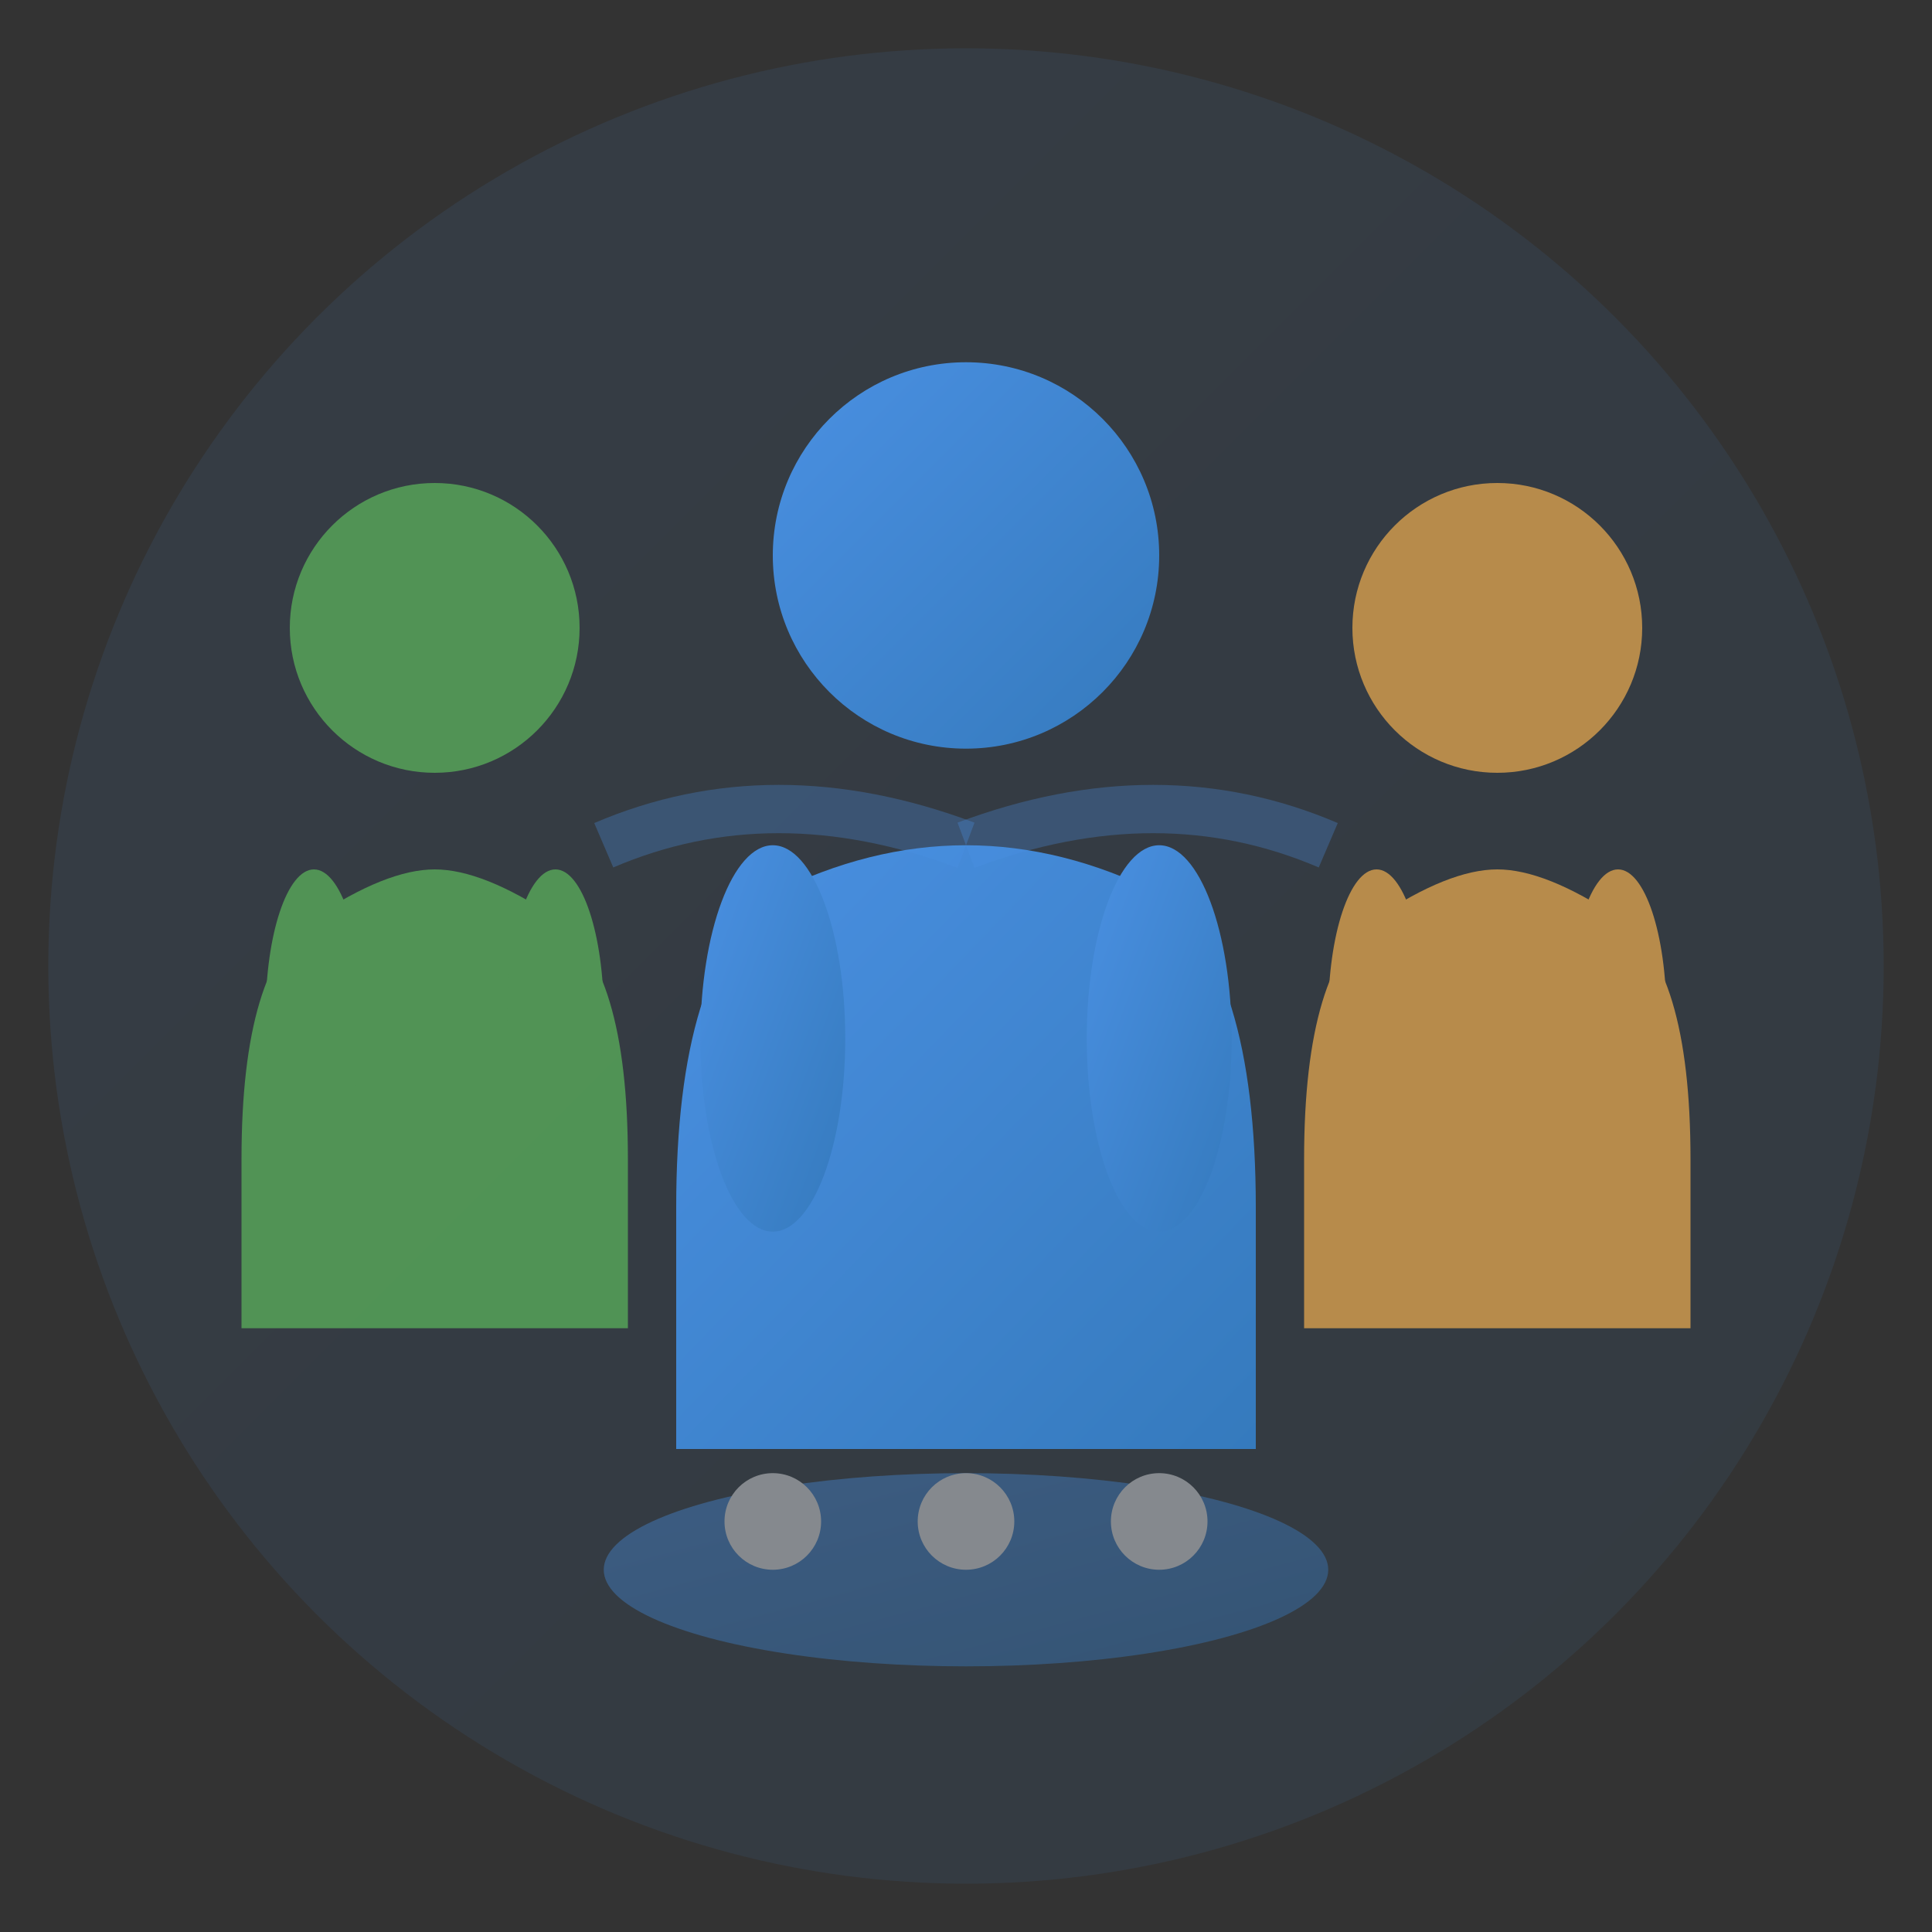 <svg width="80" height="80" viewBox="0 0 80 80" fill="none" xmlns="http://www.w3.org/2000/svg">
  <rect x="0" y="0" width="80" height="80" fill="#333333" stroke="none"/>
  <defs>
    <linearGradient id="employeesGrad" x1="0%" y1="0%" x2="100%" y2="100%">
      <stop offset="0%" style="stop-color:#4A90E2;stop-opacity:1" />
      <stop offset="100%" style="stop-color:#357ABD;stop-opacity:1" />
    </linearGradient>
  </defs>
  
  <!-- Background circle -->
  <circle cx="40" cy="40" r="38" fill="url(#employeesGrad)" opacity="0.1"/>
  
  <!-- Main person (center) -->
  <g transform="translate(40, 15)">
    <!-- Head -->
    <circle cx="0" cy="8" r="8" fill="url(#employeesGrad)"/>
    <!-- Body -->
    <path d="M-12 35 Q-12 25 -8 22 Q-4 20 0 20 Q4 20 8 22 Q12 25 12 35 L12 45 L-12 45 Z" fill="url(#employeesGrad)"/>
    <!-- Arms -->
    <ellipse cx="-8" cy="28" rx="3" ry="8" fill="url(#employeesGrad)"/>
    <ellipse cx="8" cy="28" rx="3" ry="8" fill="url(#employeesGrad)"/>
  </g>
  
  <!-- Person on left -->
  <g transform="translate(18, 20)" opacity="0.7">
    <!-- Head -->
    <circle cx="0" cy="6" r="6" fill="#5CB85C"/>
    <!-- Body -->
    <path d="M-8 28 Q-8 20 -5 18 Q-2 16 0 16 Q2 16 5 18 Q8 20 8 28 L8 35 L-8 35 Z" fill="#5CB85C"/>
    <!-- Arms -->
    <ellipse cx="-5" cy="22" rx="2" ry="6" fill="#5CB85C"/>
    <ellipse cx="5" cy="22" rx="2" ry="6" fill="#5CB85C"/>
  </g>
  
  <!-- Person on right -->
  <g transform="translate(62, 20)" opacity="0.7">
    <!-- Head -->
    <circle cx="0" cy="6" r="6" fill="#F0AD4E"/>
    <!-- Body -->
    <path d="M-8 28 Q-8 20 -5 18 Q-2 16 0 16 Q2 16 5 18 Q8 20 8 28 L8 35 L-8 35 Z" fill="#F0AD4E"/>
    <!-- Arms -->
    <ellipse cx="-5" cy="22" rx="2" ry="6" fill="#F0AD4E"/>
    <ellipse cx="5" cy="22" rx="2" ry="6" fill="#F0AD4E"/>
  </g>
  
  <!-- Team connection lines -->
  <path d="M25 35 Q32 32 40 35" stroke="#4A90E2" stroke-width="2" fill="none" opacity="0.3"/>
  <path d="M40 35 Q48 32 55 35" stroke="#4A90E2" stroke-width="2" fill="none" opacity="0.3"/>
  
  <!-- Collaboration symbol (handshake representation) -->
  <g transform="translate(40, 65)" opacity="0.4">
    <ellipse cx="0" cy="0" rx="15" ry="4" fill="url(#employeesGrad)"/>
    <circle cx="-8" cy="-2" r="2" fill="white"/>
    <circle cx="0" cy="-2" r="2" fill="white"/>
    <circle cx="8" cy="-2" r="2" fill="white"/>
  </g>
</svg>
